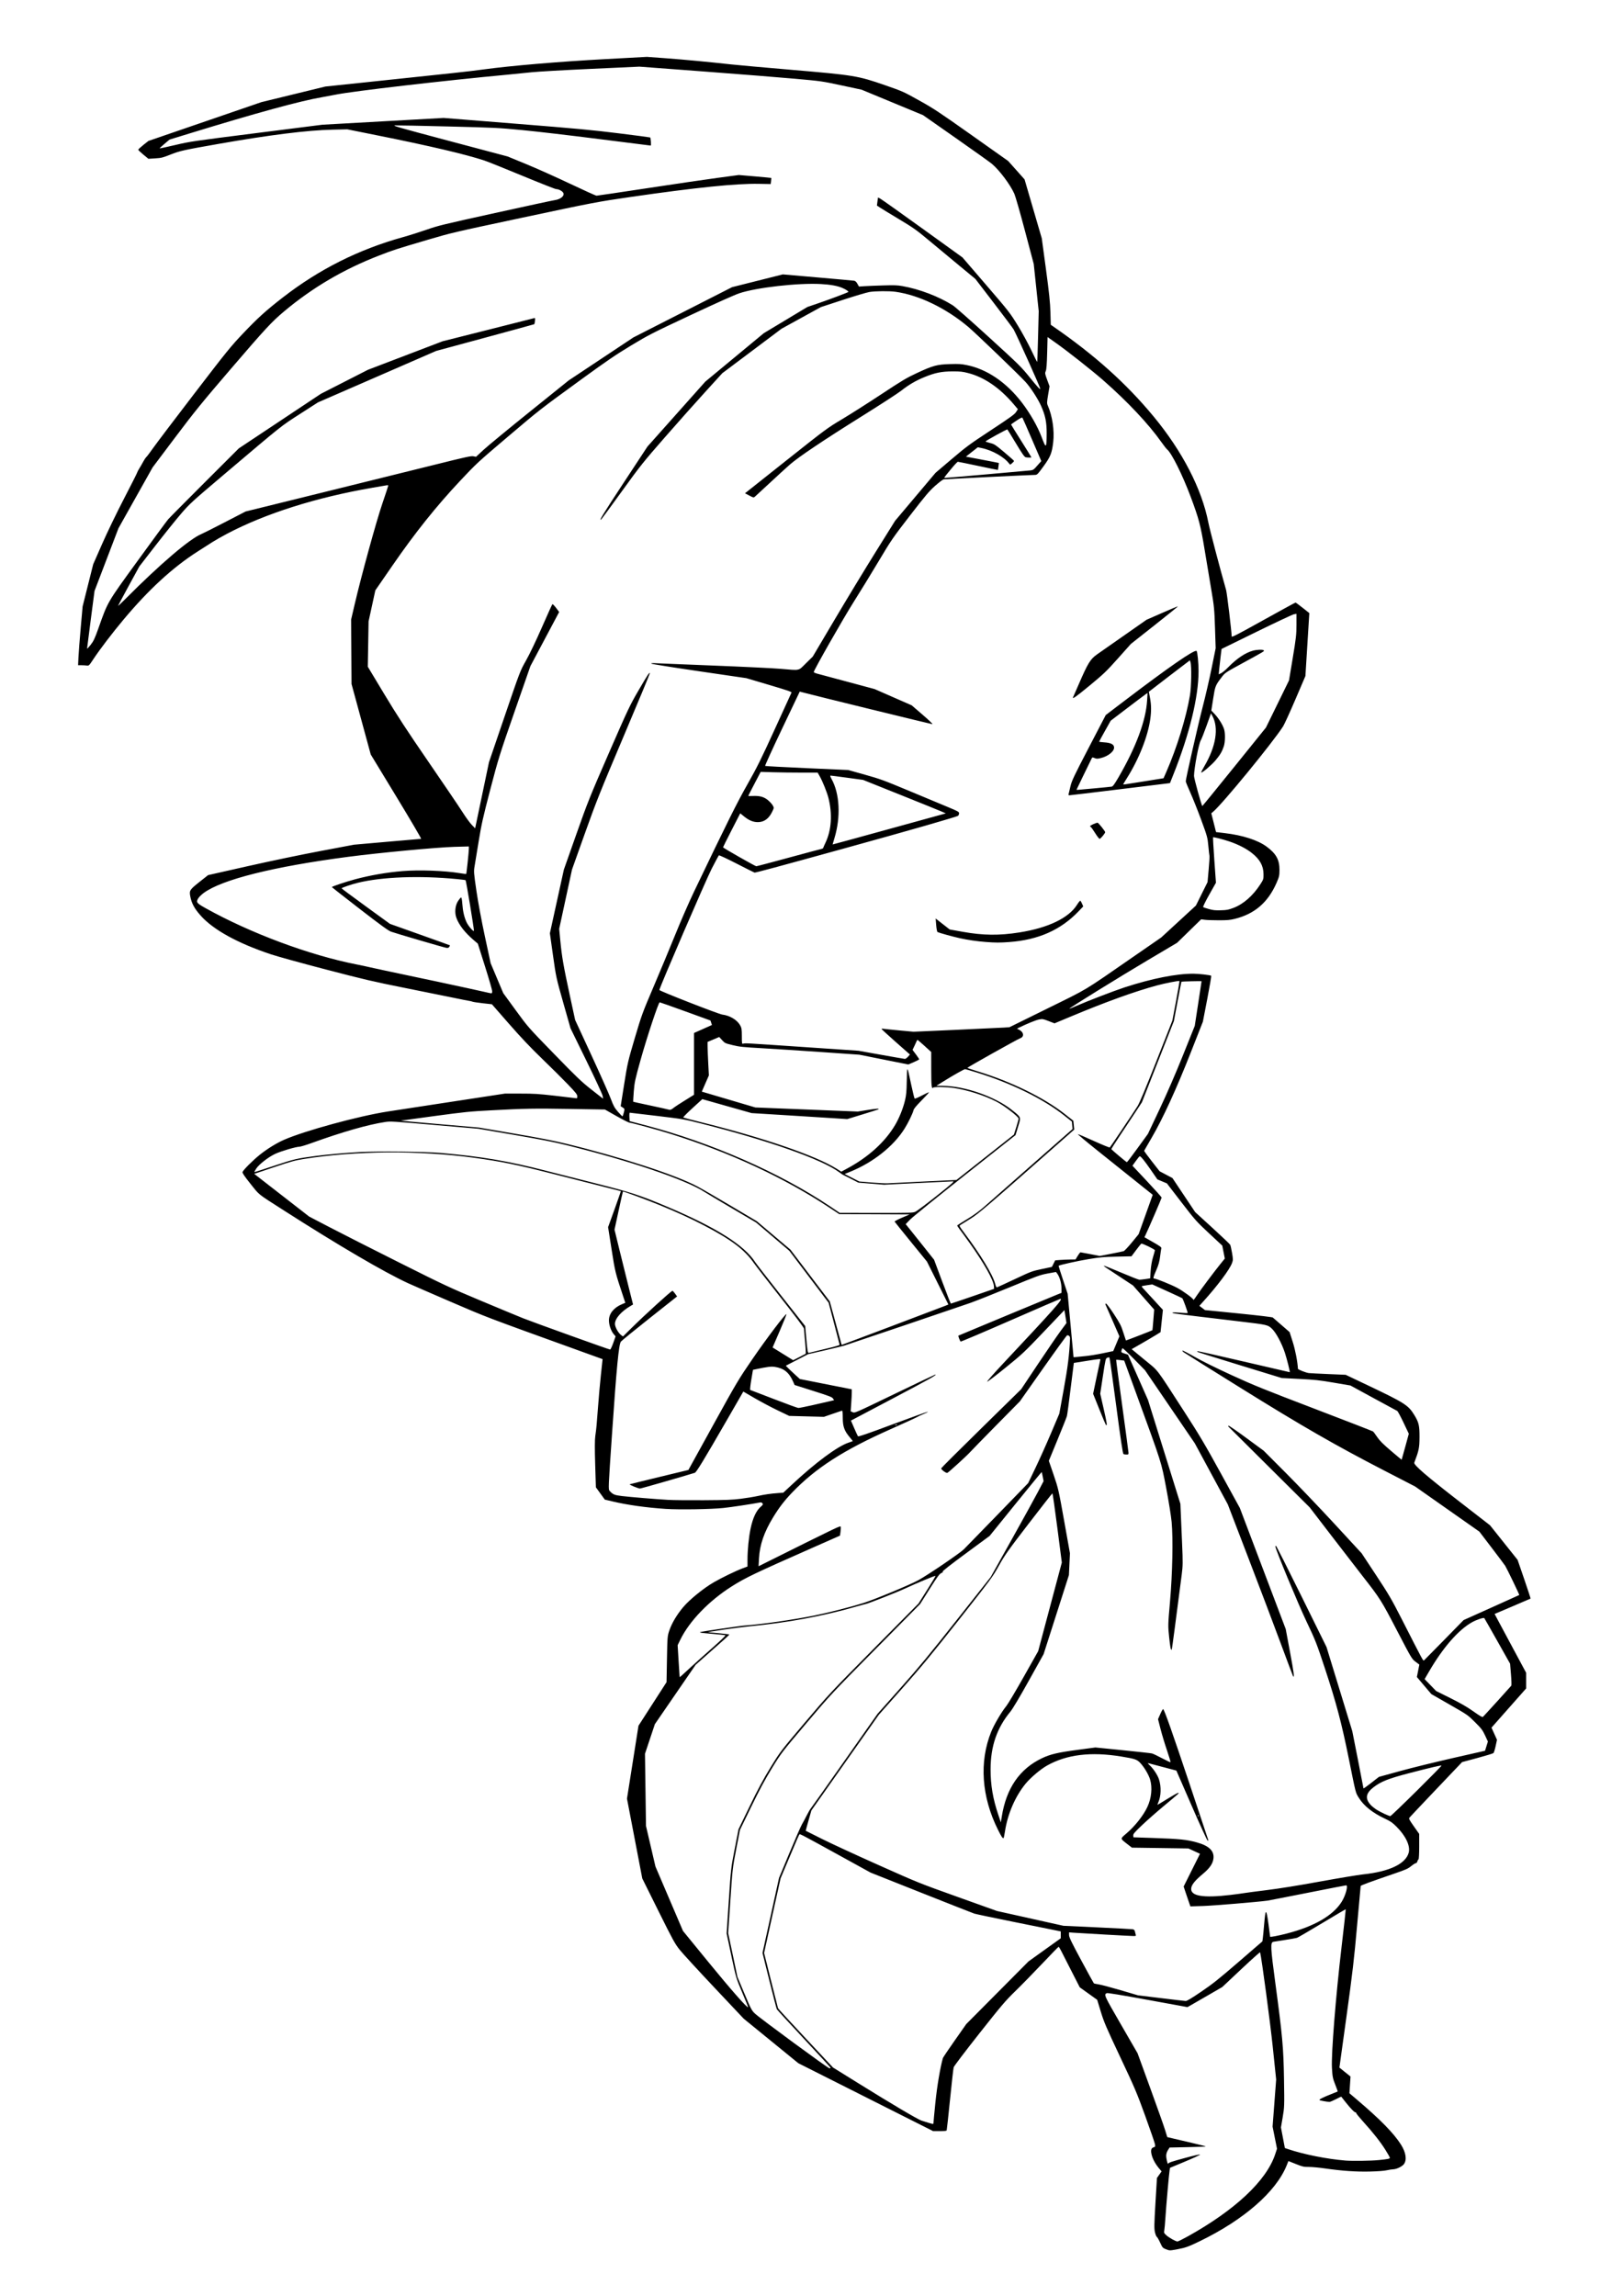 <?xml version="1.0" encoding="UTF-8"?>
<svg width="210mm" height="297mm" version="1.1" viewBox="0 0 744.09 1052.4" xmlns="http://www.w3.org/2000/svg">
<path d="m534.43 1031c-1.345-0.536-1.522-0.744-2.548-2.998-0.606-1.332-1.287-2.512-1.513-2.621-0.226-0.109-0.613-1.069-0.861-2.132-0.384-1.647-0.35-3.63 0.234-13.405l0.686-11.472 1.065-1.5 1.065-1.5-1.368-1.641c-2.548-3.056-4.02-7.072-3.207-8.75 0.121-0.249 0.566-0.558 0.988-0.685 0.705-0.212 0.746-0.342 0.502-1.552-0.147-0.726-2.136-6.489-4.42-12.807-3.78-10.456-4.807-12.873-11.445-26.939-6.392-13.544-7.495-16.121-8.937-20.869l-1.645-5.416-7.979-5.71-3.811-7.454c-2.096-4.1-4.229-8.285-4.74-9.3-0.511-1.015-1.029-1.839-1.151-1.831-0.122 9e-3 -3.485 3.461-7.473 7.673-3.988 4.212-9.551 9.897-12.362 12.634-4.574 4.452-6.316 6.501-16.552 19.457-6.292 7.965-11.568 14.918-11.723 15.452-0.155 0.534-0.907 7.186-1.672 14.783-0.765 7.596-1.458 13.965-1.54 14.153-0.105 0.239-1.064 0.341-3.182 0.34l-3.032-3e-3 -61.802-31.128-25.053-20.421-13.409-14.222c-7.375-7.822-14.516-15.6-15.869-17.284-2.235-2.783-3.133-4.418-9.838-17.914l-7.378-14.851-3.505-18.293-3.505-18.293 5.274-33.428 12.863-19.965 0.192-10.529c0.188-10.286 0.214-10.591 1.105-13.203 1.151-3.374 3.425-7.19 6.385-10.715 2.829-3.37 9.254-8.589 13.897-11.289 3.686-2.143 10.148-5.272 13.388-6.482l2.149-0.802 1e-3 -3.163c2e-3 -4.401 0.578-10.208 1.406-14.165 1.041-4.976 2.622-8.341 4.777-10.168 0.879-0.746 0.994-0.988 0.686-1.445-0.256-0.379-0.603-0.505-1.117-0.408-4.017 0.761-13.344 2.161-16.801 2.522-5.75 0.601-20.184 0.833-26.412 0.425-8.838-0.579-17.627-1.808-24.328-3.402l-3.639-0.865-4.082-5.634-0.321-10.446c-0.22-7.173-0.206-11.26 0.045-13.044 0.522-3.707 0.667-5.253 1.272-13.538 0.296-4.061 0.884-10.61 1.306-14.554l0.767-7.169-10.197-3.683c-44.096-15.926-42.696-15.393-59.569-22.667-8.925-3.848-17.626-7.637-19.335-8.422-10.939-5.022-31.99-17.351-57.141-33.468-12.308-7.887-10.909-6.77-15.182-12.121-2.725-3.413-3.795-4.984-3.665-5.382 0.318-0.969 4.726-5.379 7.968-7.97 3.344-2.673 7.575-5.287 10.993-6.794 9.431-4.157 34.383-10.964 47.703-13.014 3.798-0.584 17.42-2.669 30.271-4.632l23.366-3.57h7.119c6.303 0 8.098 0.111 15.648 0.964 4.691 0.53 8.956 1.032 9.479 1.116 0.895 0.143 0.949 0.095 0.949-0.828 0-0.832-0.653-1.661-4.313-5.482-2.372-2.476-7.669-7.737-11.771-11.691-5.302-5.11-9.714-9.767-15.263-16.109l-7.805-8.921-4.139-0.464c-2.276-0.255-4.399-0.574-4.718-0.709-0.318-0.135-1.044-0.31-1.611-0.39-0.568-0.079-3.658-0.691-6.867-1.359-3.209-0.668-13.292-2.709-22.407-4.535-14.938-2.993-18.53-3.831-36.425-8.499-10.919-2.848-22.225-5.969-25.124-6.935-15.269-5.088-26.427-11.232-32.23-17.748-2.93-3.29-4.209-5.692-4.808-9.026-0.449-2.498-0.155-2.931 4.461-6.576l3.751-2.962 18.085-4.076c10.562-2.38 24.476-5.28 33.449-6.97l15.364-2.894 15.192-1.338c8.355-0.736 15.368-1.341 15.584-1.343 0.216-3e-3 -4.894-8.705-11.356-19.339l-11.749-19.334-4.402-16.152-4.402-16.152-0.096-14.769-0.096-14.769 1.626-6.974c3.058-13.119 9.869-37.914 12.679-46.16 1.501-4.404 2.729-8.129 2.729-8.278s-0.35-0.21-0.777-0.135c-0.427 0.074-3.34 0.576-6.474 1.115-25.69 4.415-49.072 11.81-66.635 21.074-2.374 1.252-5.43 2.99-6.793 3.861-1.362 0.872-4.392 2.808-6.733 4.302-11.377 7.266-22.433 17.421-33.961 31.195-5.205 6.22-10.83 13.594-13.828 18.13-1.976 2.99-2.072 3.083-3.034 2.94-0.546-0.081-1.665-0.148-2.488-0.148h-1.495l0.178-3.76c0.098-2.068 0.565-8.13 1.039-13.469l0.861-9.709 2.426-9.674 2.426-9.674 4.108-9.344c2.27-5.163 6.742-14.417 9.994-20.682 3.237-6.236 5.946-11.597 6.018-11.914 0.072-0.317 0.517-1.179 0.988-1.917 0.471-0.737 1.265-2.111 1.764-3.052 0.499-0.941 1.177-1.958 1.507-2.259s1.764-2.205 3.188-4.23c1.424-2.025 9.883-13.193 18.797-24.817 14.846-19.36 16.72-21.674 22.317-27.562 6.837-7.192 10.55-10.551 18.308-16.56 16.68-12.919 34.69-21.954 55.032-27.608 2.848-0.792 7.73-2.332 10.847-3.422 5.311-1.858 7.293-2.341 31.419-7.656 14.163-3.12 26.407-5.761 27.21-5.868 2.941-0.392 4.871-2.118 3.929-3.514-0.526-0.778-2.103-1.558-3.15-1.558-0.42 0-7.387-2.746-15.483-6.103-8.096-3.356-15.964-6.513-17.483-7.014-8.634-2.849-25.022-6.697-49.2-11.55l-13.638-2.737-6.733 0.151c-11.553 0.259-28.858 2.416-52.134 6.5-16.182 2.839-17.823 3.202-22.097 4.894-3.656 1.447-4.216 1.587-7.079 1.765l-3.108 0.194-2.33-1.911c-1.281-1.051-2.33-2.061-2.33-2.244 0-0.183 1.049-1.164 2.33-2.18l2.33-1.847 51.789-17.785 29.347-7.156 17.09-1.792c42.676-4.474 48.924-5.155 55.414-6.044 12.379-1.695 34.726-3.589 55.76-4.725l19.162-1.035 8.459 0.619c8.228 0.602 20.392 1.747 30.21 2.843 2.659 0.297 15.01 1.406 27.448 2.464 28.883 2.458 30.562 2.733 42.985 7.042 8.175 2.836 8.386 2.93 15.707 7.007 6.689 3.725 9.068 5.298 24.119 15.948l16.698 11.815 7.508 8.43 7.892 27.016 1.907 14.085c1.469 10.851 1.942 15.4 2.06 19.813l0.153 5.728 1.166 0.805c18.987 13.106 33.415 26.041 45.964 41.208 13.217 15.973 22.116 33.211 25.134 48.682 0.615 3.151 5.25 20.767 8.133 30.905 0.41 1.443 2.517 19.036 2.546 21.257 7e-3 0.513 2.289-0.66 14.503-7.453 7.973-4.434 14.618-8.061 14.767-8.061 0.149 0 1.635 1.085 3.301 2.411l3.03 2.411-0.895 14.425-0.895 14.425-4.592 10.718c-2.526 5.895-5.069 11.462-5.651 12.372-4.737 7.401-27.614 35.325-31.994 39.052l-0.912 0.776 1.085 4.306 1.085 4.306 3.939 0.466c8.278 0.98 15.236 3.225 19.278 6.221 4.349 3.223 5.876 5.991 5.866 10.635-6e-3 2.594-0.131 3.159-1.293 5.841-3.921 9.052-10.082 14.377-19.234 16.624-2.163 0.531-3.356 0.637-7.25 0.64-2.564 3e-3 -5.441-0.095-6.393-0.217l-1.732-0.222-5.518 5.383-5.518 5.383-13.465 7.978c-12.784 7.575-36.184 22.048-35.949 22.235 0.061 0.048 1.415-0.486 3.011-1.187 5.051-2.22 17.577-7.044 22.235-8.563 12.543-4.092 23.795-6.327 31.695-6.297 2.453 0.01 7.709 0.619 8.116 0.941 0.115 0.091-0.697 4.868-1.806 10.616l-2.015 10.45-5.652 14.358c-6.539 16.609-12.735 30.109-17.792 38.763-1.866 3.194-3.433 5.911-3.482 6.038-0.049 0.127 1.529 2.295 3.506 4.817l3.594 4.587 2.932 1.546 2.932 1.546 5.213 7.81 5.213 7.81 7.881 7.197c4.335 3.958 8.015 7.459 8.179 7.779 0.164 0.32 0.543 1.999 0.842 3.731 0.497 2.878 0.497 3.278-8e-3 4.649-1.099 2.988-6.614 10.359-13.213 17.661l-1.753 1.939 1.279 0.976 1.279 0.976 15.364 1.542c9.139 0.917 15.518 1.676 15.745 1.871 0.209 0.181 2.027 1.758 4.04 3.503l3.66 3.174 1.429 4.484c1.173 3.681 2.208 9.014 2.392 12.327 0.021 0.389 3.728 1.848 5.032 1.981 0.751 0.077 4.852 0.285 9.112 0.464l7.746 0.325 9.862 4.692c17.221 8.194 18.806 9.199 21.565 13.682 2.108 3.425 2.455 4.892 2.424 10.259-0.027 4.864-0.266 6.024-2.396 11.644-0.375 0.989 5.56 6.106 20.596 17.756l14.119 10.94 12.653 15.863 3.035 8.831c1.669 4.857 2.976 8.872 2.905 8.922-0.072 0.05-3.809 1.655-8.306 3.565l-8.176 3.474 1.478 2.783c0.813 1.53 4.065 7.595 7.226 13.477l5.748 10.695v3.597 3.597l-15.88 17.969 1.261 2.784 1.261 2.784-0.619 2.86c-0.34 1.573-0.792 3.026-1.003 3.23-0.211 0.204-3.535 1.218-7.387 2.254l-7.003 1.884-11.846 12.447c-6.515 6.846-12.038 12.693-12.272 12.994-0.373 0.478-0.119 0.982 2.017 4.01l2.444 3.463v5.751c0 3.219-0.14 5.82-0.319 5.907-0.175 0.086-0.421 0.527-0.547 0.98-0.126 0.453-0.409 0.793-0.631 0.756-0.221-0.037-1.179 0.561-2.129 1.329-1.515 1.226-2.466 1.651-7.768 3.472-12.044 4.135-15.366 5.363-15.444 5.707-0.044 0.193-0.789 8.412-1.656 18.264-1.33 15.117-2.085 21.585-4.834 41.432l-3.258 23.519 2.549 2.053 2.549 2.053-0.501 7.658 3.651 3.106c10.579 8.999 16.695 15.252 19.969 20.414 2.272 3.582 2.8 6.947 1.399 8.921-0.817 1.151-3.489 2.427-5.096 2.433-0.485 3e-3 -1.736 0.197-2.781 0.434-1.211 0.275-3.976 0.484-7.635 0.578-6.371 0.163-12.951-0.292-20.925-1.448-2.51-0.364-5.737-0.661-7.17-0.661-2.433 0-2.831-0.089-5.993-1.346l-3.387-1.346-0.791 1.962c-4.877 12.101-19.61 24.961-39.828 34.766-5.149 2.497-6.586 3.018-10.124 3.672-3.774 0.697-3.725 0.697-5.546-0.028zm10.077-5.81c21.742-12.078 36.107-25.551 40.106-37.613l0.861-2.598-1.014-5.069-1.014-5.069 0.818-10.794 0.818-10.794-1.567-15.042c-1.177-11.304-5.024-40.08-5.783-43.271-0.044-0.183-3.963 3.321-8.711 7.788l-8.632 8.121-6.733 3.905c-3.703 2.148-7.299 4.22-7.991 4.605l-1.259 0.7-18.237-3.329c-12.377-2.259-18.4-3.248-18.743-3.076-1.391 0.695-1.341 0.806 6.471 14.329l7.646 13.236 5.821 15.999c3.201 8.8 6.264 17.446 6.806 19.214l0.985 3.214 2.777 0.662c1.527 0.364 5.537 1.306 8.911 2.091 3.374 0.786 6.064 1.484 5.979 1.552-0.085 0.068-3.856 0.203-8.378 0.301l-8.223 0.178-0.777 1.22c-0.48 0.753-0.777 1.716-0.777 2.516 0 1.493 0.775 4.471 0.949 3.648 0.095-0.448 1.427-0.904 7.352-2.516 4.466-1.215 7.235-1.843 7.233-1.641 0 0.18-3.103 1.62-6.893 3.2l-6.89 2.872-0.182 1.094c-0.29 1.738-1.57 16.204-1.912 21.606-0.171 2.708-0.413 5.427-0.538 6.043-0.203 1.003-0.107 1.228 0.913 2.148 1.302 1.175 4.365 2.888 5.142 2.877 0.287 0 2.387-1.044 4.666-2.309zm87.643-35.01c4.398-0.464 5.06-0.605 5.06-1.08 0-0.195-0.914-1.817-2.032-3.605-2.24-3.584-5.726-8.005-10.172-12.903-1.599-1.761-3.017-3.488-3.152-3.838-0.134-0.35-0.326-0.571-0.426-0.492-0.294 0.233-2.282-1.798-4.436-4.534-1.102-1.399-2.031-2.578-2.066-2.62-0.035-0.042-1.133 0.481-2.441 1.162-1.308 0.681-2.642 1.238-2.965 1.239-0.976 0-4.226-0.59-4.545-0.826-0.362-0.268 1.434-1.189 5.327-2.732 1.602-0.635 2.952-1.182 3.002-1.216 0.049-0.034-0.467-1.466-1.147-3.182-1.122-2.83-1.261-3.539-1.499-7.633-0.366-6.312 1.738-32.729 4.427-55.588 1.102-9.363 1.958-17.067 1.904-17.119-0.055-0.052-4.925 2.812-10.823 6.363-5.898 3.552-11.075 6.574-11.505 6.716-0.429 0.142-2.878 0.581-5.442 0.974-2.564 0.393-4.99 0.777-5.393 0.852-1.45 0.27-1.351 2.379 0.89 19.022 3.258 24.193 3.735 29.495 3.968 44.112 0.194 12.118 0.171 12.753-0.602 17.273l-0.803 4.692 0.898 4.722 0.898 4.722 1.539 0.52c7.139 2.413 17.792 4.532 26.225 5.217 3.194 0.259 11.96 0.133 15.311-0.22zm-204.17-17.166c2.4e-4 -0.338 0.391-4.492 0.869-9.23 0.74-7.336 2.242-16.229 3.441-20.375 0.087-0.301 2.534-3.932 5.438-8.068l5.28-7.521 28.541-28.717 14.779-10.597v-1.573-1.573l-2.676-0.549c-1.472-0.302-10.101-2.044-19.175-3.872-9.075-1.828-17.076-3.511-17.781-3.74-0.705-0.229-11.691-4.551-24.414-9.605l-23.132-9.189-13.983-7.703c-16.748-9.226-18.325-10.06-18.602-9.844-0.258 0.201-1.013 1.929-5.376 12.297l-3.338 7.931-3.769 17.078-3.769 17.078 3.116 12.459c1.714 6.852 3.184 12.643 3.267 12.869 0.083 0.226 5.785 6.43 12.671 13.787l12.52 13.377 11.394 7.082c15.477 9.621 27.232 16.578 29.143 17.249 1.766 0.62 4.897 1.537 5.296 1.553 0.142 5e-3 0.259-0.267 0.259-0.605zm-47.153-25.13c0.013-0.095-5.456-6.035-12.155-13.2-6.699-7.164-12.329-13.301-12.51-13.638-0.182-0.336-1.736-6.284-3.454-13.217l-3.124-12.605 7.578-34.41 4.809-11.523c2.645-6.338 5.203-12.183 5.685-12.991 0.481-0.807 1.462-2.637 2.179-4.066 0.717-1.429 1.571-2.906 1.897-3.282 0.326-0.376 7.344-10.283 15.594-22.016l15.002-21.332 10.444-11.745c8.459-9.513 13.391-15.474 25.949-31.366l15.505-19.622 9.537-17.042c5.245-9.373 10.695-19.254 12.111-21.958l2.575-4.916-0.383-2.041c-0.211-1.123-0.432-2.079-0.491-2.126-0.059-0.047-5.455 6.523-11.99 14.6l-11.883 14.685-10.958 8.069c-6.988 5.146-10.809 8.142-10.548 8.27 0.271 0.133 0.053 0.363-0.643 0.679-0.858 0.39-1.853 1.747-5.38 7.34l-4.327 6.861-20.416 20.643c-20.155 20.379-20.562 20.815-31.788 34.071-11.263 13.3-11.413 13.496-15.723 20.512-3.168 5.158-5.754 9.969-9.514 17.696l-5.163 10.613-1.71 8.805c-1.671 8.607-1.732 9.14-2.699 23.66l-0.989 14.855 4.239 20.065 3.219 7.658c2.993 7.119 3.331 7.763 4.812 9.15 2.427 2.274 33.632 25.185 34.195 25.106 0.271-0.038 0.504-0.147 0.518-0.243zm-40.565-34.563c-2.781-6.549-2.79-6.579-4.96-16.787l-2.174-10.226 0.989-14.935c0.973-14.684 1.019-15.085 2.729-23.892l1.74-8.957 5.139-10.597c3.854-7.946 6.256-12.411 9.601-17.845 4.43-7.195 4.543-7.343 15.701-20.512 11.069-13.063 11.549-13.578 31.674-33.913l20.434-20.649 3.959-6.252c2.178-3.438 3.888-6.308 3.801-6.377-0.211-0.167-8.699 3.357-13.789 5.725-3.88 1.805-17.075 7.005-18.219 7.179-0.299 0.046-2.476 0.636-4.838 1.313-14.948 4.28-31.161 7.259-48.661 8.939-5.398 0.518-19.949 2.634-18.644 2.711 1.957 0.115 9.489 0.887 9.613 0.986 0.084 0.067-0.918 1.066-2.227 2.221-1.309 1.155-4.821 4.265-7.804 6.912l-5.425 4.812-18.666 27.167-2.269 6.791-2.269 6.791 0.231 16.546 0.231 16.546 4.338 18.597 12.626 29.53 11.707 14.332c10.315 12.628 17.863 21.206 18.129 20.601 0.048-0.11-1.166-3.152-2.698-6.76zm210.4-0.286c5.253-3.564 8.045-5.785 17.19-13.683l10.919-9.428 0.206-1.564c0.113-0.86 0.376-3.595 0.585-6.077 0.642-7.649 0.982-7.684 2.007-0.205 0.418 3.046 0.755 5.62 0.751 5.719-0.012 0.26 3.771-0.463 7.587-1.45 12.669-3.275 21.274-8.252 25.232-14.594 1.782-2.854 3.046-7.521 2.038-7.521-0.193 0-8.155 1.547-17.695 3.439-9.539 1.891-17.81 3.503-18.38 3.581-4.511 0.62-24.959 2.32-29.582 2.458l-5.759 0.173-0.522-1.475c-0.287-0.811-0.983-2.858-1.547-4.547l-1.026-3.072 3.108-6.227c1.71-3.425 3.398-6.803 3.753-7.507l0.645-1.28-5.322-2.442-25.895-0.371-2.183-1.69c-3.264-2.527-3.246-2.347-0.479-4.694 3.986-3.381 7.859-8.253 9.734-12.246 1.897-4.039 2.38-8.928 1.25-12.646-0.7-2.301-2.795-5.785-4.6-7.648-1.478-1.525-2.395-1.829-8.575-2.843-13.974-2.294-25.104-0.934-34.124 4.17-2.971 1.681-7.481 5.497-9.735 8.236-4.807 5.842-8.314 13.975-9.522 22.084-0.241 1.617-0.541 2.94-0.666 2.94-0.465 0-0.96-0.759-2.496-3.829-7.569-15.127-8.685-31.162-3.13-44.948 1.335-3.312 4.788-9.183 6.942-11.802 0.742-0.903 4.331-6.93 7.975-13.394l6.625-11.753 5.42-20.319 5.42-20.319-2.047-15.857c-1.126-8.721-2.143-15.857-2.262-15.857-0.118 0-5.002 6.23-10.852 13.844-9.537 12.413-10.951 14.408-13.677 19.295-2.924 5.242-3.624 6.19-18.291 24.786-12.452 15.788-17.222 21.557-25.993 31.437l-10.742 12.101-30.955 43.897-1.324 4.649c-0.728 2.557-1.298 4.659-1.268 4.671 0.031 0.012 3.318 1.661 7.306 3.665 3.988 2.004 15.621 7.381 25.852 11.949 18.484 8.253 18.716 8.346 36.557 14.731l17.955 6.425 30.465 6.787 15.364 0.717c8.45 0.394 15.786 0.782 16.303 0.862 0.763 0.118 0.978 0.333 1.152 1.151 0.118 0.553 0.288 1.221 0.379 1.484 0.134 0.388-0.057 0.479-1.005 0.479-1.3 0-24.045-1.259-27.446-1.519l-2.158-0.165v1.23c0 0.981 1.133 3.331 5.578 11.577 3.068 5.69 5.678 10.438 5.799 10.55 0.122 0.112 1.129 0.337 2.239 0.5 1.11 0.163 5.608 1.354 9.997 2.647l7.979 2.352 10.53 1.286c5.792 0.707 10.893 1.301 11.337 1.319 0.574 0.024 2.613-1.192 7.078-4.221zm13.695-44.427c2.374-0.283 5.015-0.637 5.869-0.788 0.855-0.151 5.579-0.775 10.499-1.386 5.935-0.738 14.184-2.065 24.514-3.945 8.562-1.558 17.449-3.032 19.747-3.277 11.996-1.275 19.417-4.79 20.851-9.877 0.871-3.088-1.298-7.727-5.628-12.042-1.823-1.817-2.718-2.432-5.275-3.629-5.614-2.627-9.639-5.836-11.91-9.493-1.573-2.535-1.293-1.446-4.644-18.047-3.292-16.307-5.751-25.601-10.893-41.169-3.89-11.775-4.352-12.951-8.599-21.879-3.755-7.894-14.162-32.996-14.162-34.158 0-0.166 0.125-0.302 0.279-0.302s5.43 10.441 11.726 23.201l11.447 23.201 11.8 38.517 2.569 12.991c1.413 7.145 2.57 13.112 2.572 13.259 0 0.148 1.595-0.976 3.541-2.497l3.539-2.765 9.667-2.662c5.317-1.464 16.264-4.158 24.326-5.988l14.658-3.326 0.658-2.113 0.658-2.113-1.288-2.777c-1.136-2.45-1.68-3.168-4.613-6.09-3.305-3.292-3.376-3.341-11.677-8.094l-8.352-4.782-3.318-3.917-3.318-3.917 0.564-2.849 0.564-2.849-1.738-1.302c-1.706-1.279-1.86-1.538-8.499-14.293-7.205-13.843-7.713-14.648-15.714-24.888-2.409-3.084-8.868-11.452-14.352-18.597l-9.972-12.991-13.086-12.991c-13.831-13.73-23.605-23.447-24.118-23.975-0.181-0.187-0.18-0.38 3e-3 -0.47 0.171-0.084 3.869 2.465 8.217 5.665l7.905 5.817 10.216 10.242c5.619 5.633 15.723 16.211 22.454 23.506l12.237 13.264 6.588 9.982c5.822 8.823 7.179 11.142 11.677 19.965 10.216 20.038 9.916 19.486 10.369 19.095 0.23-0.199 4.398-4.426 9.261-9.394l8.843-9.033 12.699-5.708c6.985-3.139 12.756-5.745 12.826-5.79 0.14-0.091-5.632-12.075-6.442-13.375-0.281-0.451-3.062-4.162-6.18-8.247l-5.669-7.427-29.437-20.68-13.832-7.14c-22.792-11.764-38.004-20.512-66.448-38.21-13.787-8.579-25.433-15.873-25.88-16.21-0.447-0.337-0.68-0.677-0.518-0.756 0.162-0.079 2.703 1.234 5.646 2.917 3.325 1.901 9.725 5.064 16.899 8.351 10.19 4.669 14.653 6.477 37.979 15.39 14.537 5.555 26.616 10.245 26.841 10.424 0.226 0.179 1.08 1.321 1.899 2.539 1.134 1.686 2.642 3.197 6.323 6.335 2.659 2.267 4.859 4.101 4.891 4.076 0.031-0.025 0.785-2.713 1.674-5.976l1.617-5.931-2.437-5.128c-1.34-2.821-2.638-5.222-2.882-5.337-0.245-0.114-5.174-2.784-10.953-5.933l-10.508-5.725-7.618-1.294c-6.779-1.152-8.512-1.34-15.732-1.708l-8.114-0.413-19.162-5.877c-10.539-3.232-19.292-5.972-19.451-6.089-0.159-0.117-0.159-0.27 0-0.342 0.159-0.071 9.689 2.065 21.177 4.748 11.489 2.683 20.98 4.881 21.092 4.885 0.223 8e-3 -1.339-6.22-2.244-8.947-1.442-4.343-4.085-9.251-5.906-10.965-1.92-1.808-2.042-1.836-14.52-3.323-32.34-3.855-31.483-3.741-31.013-4.099 0.173-0.131 1.722-0.108 3.513 0.053 1.762 0.158 3.268 0.237 3.347 0.174 0.203-0.161-2.093-6.523-2.455-6.803-0.164-0.127-3.324-1.602-7.023-3.277l-6.725-3.047-2.252 0.329c-1.239 0.181-2.376 0.385-2.528 0.454-0.152 0.069 0.096 0.514 0.551 0.989 0.455 0.475 2.688 2.895 4.962 5.377l4.135 4.513-0.543 5.108-0.543 5.108-2.244 1.388c-1.234 0.763-4.212 2.516-6.617 3.895l-4.373 2.507 5.882 4.85c6.753 5.569 4.648 2.818 18.302 23.912 6.861 10.599 9.503 15.058 16.773 28.306l8.629 15.726 10.522 27.759 10.522 27.759 2.001 10.735c1.742 9.345 2.017 11.498 1.406 10.985-0.075-0.063-2.572-6.698-5.549-14.746-2.977-8.047-9.689-25.77-14.915-39.383l-9.502-24.751-15.13-27.996-22.81-33.466-5.064-5.164c-2.785-2.84-5.167-5.072-5.293-4.96-0.126 0.112-0.32 0.591-0.431 1.064-0.191 0.813-0.116 0.888 1.375 1.373l1.577 0.513 9.192 20.775 7.421 23.794 7.421 23.794 0.188 4.376c0.104 2.407 0.374 8.683 0.601 13.948 0.368 8.535 0.35 10.061-0.167 14.085-2.709 21.101-4.47 34.342-4.579 34.437-0.429 0.375-0.686-0.853-1.188-5.666-0.557-5.351-0.555-5.462 0.388-16.327 1.135-13.072 1.456-28.797 0.747-36.511-0.242-2.632-1.366-9.647-2.497-15.589-2.325-12.212-1.801-10.56-13.76-43.348l-5.486-15.042-1.796-0.229c-0.988-0.126-1.844-0.188-1.902-0.137-0.058 0.051 1.192 9.508 2.779 21.015 1.587 11.507 2.889 21.261 2.895 21.674 9e-3 0.641-0.13 0.751-0.939 0.748-0.522-3e-3 -1.145-0.102-1.384-0.223-0.301-0.151-1.325-6.976-3.326-22.163-1.591-12.069-2.986-22.019-3.101-22.11-0.115-0.091-0.559-0.042-0.988 0.11-0.739 0.261-0.841 0.688-2.007 8.387l-1.229 8.112 1.607 7.04c1.503 6.585 1.68 7.839 1.023 7.269-0.145-0.126-1.529-3.39-3.076-7.253l-2.812-7.024 1.563-7.471c0.86-4.109 1.637-7.729 1.728-8.045 0.162-0.564 0.062-0.558-5.957 0.385-3.367 0.527-6.144 0.97-6.172 0.984-0.028 0.014-0.687 5.256-1.464 11.649-0.778 6.393-1.547 12.116-1.709 12.717-0.162 0.602-2.094 5.463-4.292 10.803l-3.996 9.709 2.202 6.427c2.121 6.191 2.299 6.969 4.839 21.196l2.637 14.769-0.237 4.997-0.237 4.997-11.6 36.227-6.762 12.146c-4.22 7.579-7.407 12.926-8.478 14.222-6.177 7.476-9.058 15.863-9.073 26.417-0.01 7.247 1.051 13.496 3.556 20.922l1.153 3.419 0.436-2.725c2.072-12.967 8.187-21.825 18.424-26.692 3.841-1.826 7.244-2.628 16.219-3.824l8.255-1.1 12.526 1.254c6.889 0.69 12.939 1.36 13.443 1.491 0.505 0.13 2.577 1.119 4.604 2.196 2.028 1.078 3.772 1.892 3.875 1.81 0.103-0.082-0.622-2.522-1.613-5.423-0.991-2.901-2.319-7.305-2.953-9.787l-1.151-4.513 1.058-2.408c0.582-1.325 1.169-2.309 1.304-2.188 0.632 0.567 4.134 10.488 12.079 34.226 4.75 14.191 8.636 25.862 8.636 25.936 0 0.074-0.175 0.089-0.388 0.033-0.213-0.056-3.515-7.287-7.337-16.067l-6.949-15.965-6.042-1.598c-3.323-0.879-6.343-1.674-6.711-1.767-0.495-0.125-0.346 0.13 0.578 0.985 1.611 1.491 3.565 4.447 4.181 6.325 1.129 3.441 1.005 7.727-0.307 10.674-0.26 0.584-0.407 1.061-0.326 1.061 0.081 0 2.129-1.231 4.552-2.735 2.423-1.504 4.627-2.735 4.898-2.735 0.642 0 0.514 0.117-6.753 6.169-3.262 2.716-7.728 6.654-9.926 8.752-3.357 3.203-3.982 3.944-3.91 4.634l0.086 0.82 8.977 0.306c12.158 0.414 15.378 0.737 19.998 2.007 5.666 1.558 8.105 3.897 7.705 7.39-0.272 2.378-1.709 4.464-4.901 7.118-3.451 2.869-5.052 4.818-5.281 6.431-0.525 3.688 5.253 4.684 18.214 3.141zm-14.983-36.574c-0.115-0.091-0.196 0.071-0.181 0.359 0.017 0.319 0.098 0.383 0.209 0.165 0.1-0.197 0.087-0.433-0.027-0.524zm100.08-11.038c6.396-6.331 11.55-11.573 11.454-11.649-0.25-0.198-5.372 1.001-14.899 3.486-9.434 2.461-12.833 3.803-16.246 6.414-3.594 2.75-4.006 5.224-1.353 8.116 0.648 0.706 2.013 1.783 3.033 2.393 2.021 1.209 5.353 2.737 5.985 2.745 0.218 3e-3 5.629-5.175 12.025-11.506zm37.011-41.136c3.408-3.76 6.304-6.981 6.436-7.156 0.133-0.175 0.06-2.512-0.16-5.193l-0.401-4.874-5.854-10.396c-3.22-5.718-5.91-10.444-5.978-10.503-0.374-0.319-3.59 0.765-5.599 1.887-6.213 3.471-13.268 11.532-19.613 22.409l-2.145 3.678 5.288 5.45 6.56 3.27c4.772 2.378 7.642 4.037 10.53 6.084 2.971 2.106 4.067 2.735 4.355 2.498 0.212-0.174 3.172-3.394 6.58-7.154zm-369.34-15.999c1.704-1.579 5.962-5.395 9.461-8.478 3.773-3.325 6.204-5.676 5.972-5.776-0.215-0.093-2.876-0.383-5.915-0.644-5.281-0.453-5.993-0.554-5.668-0.8 0.285-0.216 18.152-2.857 20.514-3.032 8.071-0.598 22.151-2.618 31.764-4.556 6.675-1.346 16.751-3.912 22.575-5.748 5.224-1.647 21.628-8.466 25.304-10.518 4.707-2.627 18.785-12.194 20.76-14.106 0.668-0.647 7.577-7.739 15.354-15.761l14.14-14.585 3.337-6.957c1.835-3.826 5.047-10.986 7.138-15.909l3.8-8.952 2.044-11.228c1.839-10.102 2.569-15.975 2.882-23.176 0.043-0.989-0.45-1.562-1.325-1.544-0.19 4e-3 -5.143 6.818-11.007 15.143l-10.662 15.136-11.02 11.176c-6.061 6.147-11.385 11.607-11.831 12.133-1.155 1.364-9.952 9.375-10.431 9.498-0.625 0.161-2.952-1.595-2.785-2.101 0.08-0.244 8.359-8.5 18.398-18.347l18.251-17.904 7.665-11.487c4.216-6.318 8.89-13.144 10.388-15.169l2.723-3.682-0.276-1.788c-0.152-0.983-0.365-2.318-0.473-2.965l-0.197-1.177-9.464 9.929c-8.994 9.436-9.864 10.254-17.528 16.462-4.435 3.593-8.235 6.485-8.444 6.427-0.209-0.058 2.967-3.675 7.058-8.037 24.342-25.957 27.877-29.947 26.523-29.947-0.14 0-10.411 4.438-22.824 9.863-12.413 5.425-22.705 9.797-22.87 9.716-0.329-0.161-1.263-2.588-1.047-2.72 0.204-0.124 43.378-18.063 45.45-18.885l1.813-0.719-6e-3 -1.978c-6e-3 -2.267-0.711-4.923-1.727-6.5-0.384-0.597-0.761-1.085-0.837-1.085-0.076 0-1.821 0.318-3.877 0.707-3.466 0.655-4.724 1.113-17.204 6.265-7.406 3.057-15.64 6.322-18.299 7.256-4.963 1.742-55.178 18.745-57.659 19.523-0.76 0.238-4.799 1.218-8.977 2.178l-7.596 1.745-10.213 5.287 0.694 0.741c0.382 0.408 1.829 1.781 3.216 3.051l2.522 2.31 23.805 4.714v1.486c-2.7e-4 0.817-0.115 3.086-0.254 5.042l-0.254 3.555 0.945 0.424c0.94 0.422 1.034 0.381 19.244-8.408 10.064-4.857 18.415-8.832 18.558-8.834 1.095-0.01-2.076 1.777-19.183 10.811l-19.442 10.266 1.477 3.417c0.813 1.88 1.599 3.577 1.747 3.772 0.202 0.266 4.199-1.109 15.946-5.488 8.622-3.213 15.847-5.796 16.055-5.739 0.208 0.057-0.632 0.505-1.866 0.996-1.234 0.491-2.555 1.106-2.935 1.368-0.38 0.262-5.895 2.79-12.257 5.619-21.651 9.629-34.289 17.761-45.13 29.038-3.526 3.668-6.009 6.909-8.764 11.438-4.104 6.747-6.078 12.492-6.424 18.695l-0.204 3.653 2.208-1.1c35.338-17.607 35.35-17.612 35.473-16.974 0.066 0.341 0.015 1.387-0.112 2.326l-0.231 1.707-12.836 5.669c-26.353 11.639-30.517 13.63-36.758 17.575-10.495 6.635-19.455 15.925-23.643 24.515l-1.2 2.461 0.442 7.247c0.243 3.986 0.456 7.305 0.473 7.375 0.035 0.143 1.014-0.727 5.531-4.914zm22.466-76.818c2.564-0.318 6.059-0.888 7.768-1.266 3.302-0.73 5.85-1.097 9.505-1.366l2.254-0.166 4.011-3.745c10.763-10.05 20.729-17.441 25.856-19.173 1.033-0.349 1.919-0.663 1.969-0.698 0.05-0.035-0.593-0.871-1.429-1.859-2.432-2.873-3.15-4.899-3.15-8.889 0-2.126-0.126-3.313-0.345-3.244-0.19 0.06-2.132 0.724-4.316 1.474l-3.97 1.364-15.916-0.421-5.335-2.564c-2.934-1.41-7.669-3.922-10.522-5.582l-5.187-3.018-7.731 13.416c-10.083 17.496-13.794 23.6-14.48 23.817-4.755 1.502-24.724 7.236-25.165 7.226-0.84-0.019-5.091-1.785-4.71-1.957 0.172-0.077 6.297-1.586 13.61-3.352l13.297-3.211 11.339-20.553c10.838-19.646 11.637-20.988 18.097-30.399 6.485-9.447 15.275-21.039 15.517-20.463 0.064 0.151-1.339 3.648-3.117 7.771l-3.233 7.496 2.429 1.504c1.336 0.827 3.455 2.141 4.709 2.918l2.28 1.414 2.743-1.375c1.508-0.756 2.857-1.458 2.996-1.56 0.139-0.102 0.024-2.581-0.256-5.509-0.28-2.928-0.511-5.638-0.512-6.022 0-0.439-3.923-5.662-10.574-14.085-5.814-7.363-11.345-14.495-12.291-15.849-4.361-6.244-10.257-10.721-22.712-17.245-6.264-3.282-12.376-6.088-20.537-9.429-6.042-2.474-16.712-6.415-16.9-6.242-0.058 0.053-0.949 4.006-1.98 8.784l-1.875 8.687 2.185 8.953c1.202 4.924 3.114 12.645 4.249 17.158l2.064 8.205-0.946 0.547c-4.446 2.571-7.346 5.864-7.346 8.341 0 1.426 1.516 4.174 2.832 5.133l0.851 0.62 3.808-3.766c6.224-6.155 18.27-17.108 18.858-17.148 0.155-0.011 0.699 0.565 1.208 1.28l0.926 1.299-12.541 9.929c-6.898 5.461-12.845 10.309-13.215 10.773-0.968 1.211-1.984 11.775-4.094 42.581-1.691 24.682-1.71 25.142-1.074 25.845 1.496 1.653 2.224 1.961 5.591 2.362 3.893 0.464 15.453 1.422 21.191 1.756 2.279 0.133 9.659 0.205 16.4 0.161 10.44-0.068 12.948-0.166 16.918-0.659zm71.639-33.943c0.121-0.155-0.018-0.201-0.325-0.108-0.598 0.182-0.708 0.378-0.211 0.378 0.179 0 0.42-0.122 0.536-0.27zm-39.003-8.908c3.034-0.686 6.565-1.491 7.847-1.79l2.332-0.543-0.507-0.776c-0.439-0.673-1.645-1.137-9.054-3.487l-8.547-2.711-0.72-1.629c-1.845-4.174-4.21-6.052-8.417-6.684-1.634-0.245-3.4-0.022-8.702 1.099l-1.246 0.264-0.777 4.571c-0.427 2.514-0.643 4.608-0.48 4.654 0.163 0.046 5.035 1.916 10.827 4.156 5.792 2.24 10.845 4.083 11.23 4.097 0.385 0.014 3.181-0.536 6.215-1.222zm125.32-22.547c1.709-0.15 5.297-0.73 7.974-1.289l4.867-1.016 1.414-3.383 1.414-3.383-3.062-7.02c-1.684-3.861-3.167-7.235-3.296-7.498-0.153-0.312-0.072-0.477 0.234-0.475 0.258 3e-3 1.895 2.186 3.639 4.854 2.764 4.229 3.313 5.307 4.281 8.406 0.611 1.956 1.148 3.594 1.194 3.64 0.064 0.065 11.829-4.496 12.139-4.706 0.039-0.026 0.238-2.166 0.443-4.756l0.373-4.708-4.851-5.52-4.851-5.52-5.777-3.812c-3.178-2.097-6.224-4.11-6.77-4.473-0.546-0.364-0.918-0.721-0.826-0.793 0.092-0.073 3.646 1.346 7.898 3.153 4.252 1.807 8.024 3.287 8.382 3.289 0.358 3e-3 1.618-0.138 2.799-0.31l2.149-0.314 0.232-3.477c0.145-2.177 0.551-4.521 1.085-6.268 0.469-1.535 0.853-2.952 0.853-3.149 0-0.42-5.79-3.233-6.221-3.022-0.161 0.079-1.241 1.415-2.4 2.969l-2.107 2.826-6.806 0.155c-6.005 0.136-7.518 0.271-12.849 1.14-4.803 0.784-13.132 2.626-13.755 3.042-0.065 0.043 0.842 2.949 2.015 6.458l2.133 6.38 1.346 14.495c0.74 7.972 1.348 14.531 1.351 14.576 3e-3 0.044 0.51 0.013 1.127-0.069s2.52-0.272 4.229-0.422zm-119.29-3.282c4.639-1.091 6.715-1.698 6.675-1.954-0.032-0.204-1.179-4.617-2.55-9.806l-2.492-9.435-18-23.794-15.264-12.982-11.044-6.5c-6.074-3.575-11.736-6.951-12.582-7.502-8.607-5.604-34.613-14.407-63.666-21.55-5.691-1.399-11.716-2.574-23.842-4.648l-16.227-2.776-20.075-1.737c-19.256-1.666-20.176-1.722-22.557-1.362-7.913 1.194-19.61 4.538-33.806 9.664-2.543 0.918-5.029 1.67-5.524 1.671-1.568 3e-3 -8.492 2.041-11.135 3.277-3.16 1.478-7.484 4.846-8.732 6.8-0.514 0.805-0.88 1.506-0.814 1.558 0.066 0.052 4.077-1.234 8.914-2.857 9.026-3.029 10.588-3.399 19.152-4.527 5.303-0.699 13.886-1.463 20.255-1.804 8.031-0.43 30.017-0.195 36.886 0.395 18.665 1.603 31.309 3.743 48.682 8.241 4.273 1.106 14.41 3.677 22.527 5.714 16.121 4.044 20.612 5.513 33.233 10.872 22.188 9.42 35.032 17.535 39.966 25.252 0.481 0.752 5.834 7.65 11.896 15.328l11.022 13.961 0.418 4.774c0.632 7.213 0.724 7.712 1.39 7.496 0.309-0.1 3.591-0.895 7.294-1.765zm-97.104-2.751 1.072-3.025-0.84-0.981c-1.242-1.45-2.218-4.24-2.214-6.331 6e-3 -3.099 2.218-5.848 5.978-7.428l1.527-0.642-1.006-3.027c-3.61-10.865-3.65-11.029-5.283-21.437l-1.601-10.205 2.967-8.222c1.632-4.522 2.922-8.254 2.867-8.293-0.055-0.039-4.606-1.201-10.113-2.581-5.507-1.38-14.751-3.727-20.543-5.216-16.333-4.199-24.373-5.848-36.598-7.503-25.425-3.442-54.249-3.235-78.175 0.562-3.871 0.614-5.668 1.112-13.564 3.759l-9.102 3.051 25.203 19.584 9.767 5.086c5.372 2.797 19.632 10.03 31.691 16.072 20.614 10.329 22.842 11.37 37.288 17.429 8.45 3.544 17.151 7.156 19.335 8.025 4.772 1.9 39.376 14.339 39.903 14.344 0.204 3e-3 0.853-1.358 1.443-3.022zm128.16-7.908c12.729-4.81 23.673-8.963 24.321-9.23l1.177-0.485-9.837-19.691-7.344-9.012c-4.039-4.957-7.403-9.141-7.475-9.299-0.072-0.157 1.448-0.963 3.379-1.79l3.51-1.504-16.143-0.071-16.143-0.071-4.375-2.898c-20.751-13.746-45.944-25.449-72.909-33.868-6.199-1.936-17.336-4.972-18.896-5.153-0.423-0.049-3.131-1.426-6.016-3.059l-5.246-2.971-15.39-0.249c-17.279-0.28-21.155-0.215-36.623 0.612-10.145 0.542-11.895 0.718-26.067 2.623-8.356 1.123-15.322 2.074-15.481 2.112-0.159 0.039 7.843 0.77 17.781 1.625l18.07 1.554 16.055 2.746c11.787 2.016 18.119 3.248 23.823 4.637 25.275 6.153 50.258 14.285 60.3 19.627 1.928 1.026 8.841 5.031 15.364 8.901l11.859 7.036 15.375 13.003 18.05 23.75 2.683 9.868c3.115 11.454 2.696 10.004 2.894 10.004 0.088 0 10.575-3.935 23.304-8.745zm36.643-13.51 9.808-3.384-0.085-1.274c-0.182-2.729-4.605-10.589-11.018-19.58-2.092-2.933-4.284-5.944-4.871-6.689-0.587-0.746-0.993-1.452-0.902-1.568 0.091-0.116 2.18-1.434 4.643-2.929 3.477-2.11 5.498-3.624 9.043-6.774 2.511-2.231 12.347-10.892 21.859-19.246l17.293-15.189-0.157-1.718-0.157-1.718-3.326-2.647c-9.66-7.689-24.371-14.93-40.352-19.862-2.708-0.836-5.075-1.519-5.261-1.519-0.453 0-5.585 2.896-9.796 5.528l-3.408 2.13 2.89 4e-3c9.997 0.015 24.056 4.901 31.749 11.033 4.373 3.486 4.243 3.134 2.848 7.707l-1.171 3.84-23.153 18.313c-12.734 10.072-24.066 19.254-25.182 20.404l-2.028 2.09 2.506 3.106c1.378 1.708 4.31 5.383 6.515 8.166l4.01 5.06 3.74 10.051c2.057 5.528 3.834 10.051 3.949 10.051 0.115 0 4.622-1.523 10.016-3.384zm102.92-0.581c1.331-2.042 7.991-10.92 10.669-14.222l1.996-2.461-1.161-5.932-6.066-5.649c-5.796-5.398-6.36-6.032-12.693-14.264l-6.627-8.615-4.366-1.838-3.056-4.414c-2.874-4.152-4.538-6.192-5.049-6.192-0.122 0-0.921 0.977-1.774 2.17l-1.552 2.17 6.694 7.131c3.682 3.922 6.694 7.287 6.694 7.477 0 0.319-6.31 14.951-7.41 17.183l-0.487 0.988 3.947 2.251c3.287 1.874 3.921 2.35 3.788 2.841-0.087 0.324-0.335 2.005-0.549 3.735-0.295 2.375-0.721 3.903-1.739 6.24-1.454 3.338-1.581 3.877-0.917 3.883 0.852 8e-3 7.697 2.78 10.424 4.221 2.77 1.464 7.438 4.884 7.448 5.457 7e-3 0.405 0.503-0.196 1.783-2.161zm-83.556-7.285c7.52-3.537 7.822-3.65 12.322-4.598l4.613-0.972 0.758-1.504 0.758-1.504 2.225-0.173c1.224-0.095 3.322-0.188 4.664-0.205l2.44-0.032 0.99-1.641c0.545-0.903 1.121-1.641 1.281-1.641s2.199 0.379 4.532 0.841l4.241 0.841 5.159-0.988c2.837-0.543 5.469-1.091 5.849-1.217 0.38-0.126 2.082-1.927 3.782-4.003l3.092-3.774 3.23-9.028 3.23-9.028-8.048-6.446c-4.426-3.545-12.242-9.799-17.368-13.898-5.126-4.099-9.123-7.453-8.882-7.453 0.241 0 3.567 1.42 7.391 3.155 3.824 1.735 7.073 3.058 7.22 2.94 0.281-0.226 10.495-15.423 12.75-18.969 0.859-1.351 3.86-8.524 8.638-20.649l7.321-18.578 1.691-8.996c0.93-4.948 1.629-9.044 1.554-9.104-0.271-0.215-6.587 1.015-10.183 1.984-10.277 2.767-23.702 7.618-40.241 14.543l-6.868 2.875-2.699-1.042c-2.585-0.998-2.77-1.03-4.376-0.736-1.39 0.254-5.811 2.057-9.332 3.806l-0.797 0.396 1.137 0.607c2.037 1.087 2.214 3.149 0.327 3.805-1.202 0.418-24.213 13.308-24.209 13.56 0 0.1 1.982 0.78 4.402 1.512 15.485 4.684 30.69 12.116 40.342 19.718l3.833 3.019 0.208 2.023 0.208 2.023-3.35 2.954c-36.888 32.527-40.289 35.443-44.264 37.939-2.184 1.372-4.253 2.656-4.599 2.855-0.589 0.338-0.494 0.54 1.519 3.222 7.808 10.402 13.397 19.621 14.475 23.872 0.287 1.133 0.537 1.552 0.865 1.453 0.254-0.077 3.93-1.772 8.17-3.766zm-45.706-30.849c0.705-0.29 5.086-3.552 9.737-7.247 6.933-5.509 8.301-6.718 7.596-6.71-0.473 5e-3 -7.774 0.356-16.225 0.78l-15.364 0.771-11.827-0.959-3.511-1.805c-1.931-0.993-3.556-1.805-3.61-1.805-0.055 0-0.786-0.509-1.624-1.132-7.966-5.913-32.486-14.559-63.499-22.389-7.614-1.922-8.012-1.991-20.025-3.437-6.741-0.812-12.38-1.478-12.531-1.48-0.151-3e-3 -0.228 0.865-0.173 1.927l0.101 1.931 7.078 1.859c30.351 7.972 61.742 21.74 84.762 37.175l4.488 3.01 16.673 0.021c15.83 0.019 16.737-7e-3 17.954-0.508zm3.87-13.858 15.019-0.71 26.355-20.82 1.065-3.367c0.585-1.852 1.065-3.626 1.065-3.942 0-0.901-6.569-5.954-10.1-7.767-5.621-2.888-13.234-5.332-19.582-6.285-3.328-0.5-9.177-0.577-9.529-0.126-0.642 0.823-0.83-1.065-0.835-8.4l-6e-3 -7.96-3.021-2.754c-1.662-1.515-3.119-2.763-3.24-2.774-0.12-0.011-0.295 0.195-0.389 0.458-0.094 0.263-0.563 1.293-1.043 2.288l-0.873 1.809 1.517 2.019c0.834 1.111 1.519 2.144 1.521 2.295 3e-3 0.152-1.123 0.749-2.499 1.327l-2.503 1.051-22.442-4.484-16.918-1.177c-9.305-0.647-21.579-1.442-27.276-1.766-9.444-0.537-10.669-0.665-13.882-1.445-3.438-0.835-3.557-0.891-4.834-2.291l-1.309-1.435-2.676 1.128-2.676 1.128 0.018 2.204c0.01 1.212 0.146 4.665 0.303 7.673l0.284 5.47-3.241 7.437 24.559 7.263 46.956 1.869 4.58-0.736c3.95-0.635 5.456-0.717 4.885-0.267-0.079 0.062-3.332 1.093-7.228 2.291l-7.084 2.177-7.417-0.483c-4.079-0.266-13.942-0.885-21.918-1.377l-14.501-0.893-22.602-6.399-4.498 4.115c-2.474 2.263-4.38 4.201-4.236 4.305 0.144 0.104 3.791 1.065 8.103 2.135 28.664 7.113 52.756 15.382 62.251 21.367l2.102 1.325 2.573-1.381c9.859-5.293 17.469-12.186 22.103-20.019 1.873-3.165 3.622-7.5 4.514-11.184 0.581-2.401 0.759-4.266 0.82-8.613 0.043-3.052 0.161-5.614 0.262-5.694 0.231-0.183 0.306 0.114 1.839 7.277 0.692 3.234 1.378 5.984 1.525 6.111 0.147 0.127 1.681-0.522 3.41-1.443s3.143-1.552 3.143-1.402c0 0.15-1.54 1.828-3.422 3.731-2.333 2.358-3.496 3.775-3.655 4.453-0.353 1.505-2.496 5.903-4.157 8.528-5.114 8.085-14.409 15.433-24.9 19.683l-2.535 1.027 6.731 3.434 5.697 0.47c3.133 0.259 6.396 0.423 7.25 0.365 0.855-0.058 8.312-0.425 16.573-0.816zm98.103-15.366 4.71-6.486 5.356-11.35c3.334-7.064 7.386-16.411 10.733-24.753l5.377-13.404 1.561-10.17c0.859-5.594 1.562-10.23 1.562-10.302 0-0.116-9.03 0.103-9.228 0.224-0.043 0.026-0.841 4.102-1.773 9.056l-1.694 9.008-14.648 37.195-3.131 4.786c-1.722 2.632-4.896 7.421-7.054 10.642-2.157 3.221-3.879 5.949-3.826 6.062 0.166 0.354 6.874 5.996 7.117 5.986 0.127-5e-3 2.35-2.928 4.94-6.495zm-235.58-16.263c0.405-1.696 0.401-1.714-0.522-2.308l-0.93-0.598 1.595-10.068c1.528-9.646 1.733-10.532 4.873-21.144 3.112-10.515 3.551-11.714 8.653-23.657 2.956-6.919 7.416-17.627 9.912-23.794 2.496-6.167 6.365-15.028 8.599-19.691 15.131-31.585 19.697-40.759 24.506-49.229 4.304-7.581 6.312-11.63 12.543-25.298 4.08-8.95 7.516-16.467 7.635-16.704 0.177-0.352-1.703-1-10.242-3.53l-10.458-3.099-21.726-3.179c-12.432-1.819-21.782-3.311-21.856-3.487-0.09-0.214 0.482-0.272 1.874-0.188 1.102 0.066 13.035 0.552 26.517 1.079 13.482 0.527 27.388 1.2 30.901 1.495 9.214 0.774 7.975 1.045 11.617-2.539l3.127-3.077 10.038-16.957c5.521-9.326 14.015-23.331 18.876-31.122l8.838-14.166 18.534-21.991 7.383-6.272c6.745-5.731 8.305-6.878 18.05-13.286 8.867-5.83 10.807-7.232 11.497-8.308l0.831-1.295-1.893-2.239c-6.333-7.493-13.466-12.394-20.816-14.302-2.685-0.697-3.542-0.791-7.191-0.786-5.057 8e-3 -8.051 0.61-12.92 2.602-4.022 1.645-7.283 3.556-10.745 6.295-1.435 1.136-9.495 6.364-17.911 11.62-17.542 10.955-29.009 18.647-33.035 22.163-1.538 1.343-5.633 5.088-9.101 8.322-3.468 3.234-6.591 6.117-6.941 6.406-0.625 0.518-0.667 0.509-2.6-0.507l-1.965-1.033 18.779-14.903c18.382-14.588 18.926-14.99 25.685-19.022 3.798-2.265 11.877-7.401 17.954-11.412 9.825-6.486 11.657-7.576 16.549-9.847 7.296-3.388 9.071-3.863 15.06-4.038 4.001-0.116 5.096-0.052 7.566 0.442 9.371 1.877 18.242 7.905 25.411 17.265 3.731 4.872 7.235 11.014 9.024 15.818 2.01 5.398 2.265 5.205 2.287-1.733 0.016-5.196-0.59-8.178-2.566-12.632-1.421-3.202-4.762-8.361-7.053-10.891-2.865-3.163-22.864-22.402-26.284-25.285-10.247-8.638-22.606-14.605-33.41-16.13-2.879-0.406-9.263-0.351-11.971 0.103-1.254 0.211-6.77 1.853-12.257 3.649l-9.976 3.266-18.041 9.923-27.145 20.374-7.856 8.615c-4.321 4.738-12.642 14.092-18.492 20.785-9.919 11.349-11.25 13.019-19.726 24.751-4.999 6.919-9.231 12.696-9.403 12.836-1.364 1.109 0.657-2.201 10.205-16.714l10.942-16.634 26.516-29.766 26.806-22.197 19.98-12.013 5.697-1.953c4.841-1.659 12.62-4.593 13.089-4.936 0.288-0.21-1.067-1.141-2.652-1.822-2.302-0.989-5.378-1.556-9.816-1.81-10.416-0.596-29.676 1.579-37.538 4.239-2.212 0.748-10.876 4.631-22.382 10.031-17.879 8.39-19.179 9.055-27.297 13.954-6.954 4.198-11.067 6.996-22.334 15.197-19.894 14.481-19.094 13.856-34.302 26.748-13.45 11.401-14.197 12.092-21.625 19.999-10.938 11.642-20.682 23.828-30.935 38.688l-7.971 11.552-3.097 14.222-0.178 10.393-0.178 10.393 7.573 12.581c5.967 9.913 10.284 16.524 20.355 31.178 7.03 10.229 13.987 20.504 15.46 22.834 1.473 2.33 3.386 4.965 4.251 5.856l1.573 1.62 3.173-15.155 3.173-15.155 7.139-20.922c7.091-20.78 7.157-20.955 9.856-25.708 1.602-2.822 4.583-9.05 7.264-15.179 2.501-5.716 4.665-10.492 4.81-10.613 0.145-0.121 0.904 0.633 1.686 1.676l1.422 1.896-13.189 24.817-7.237 20.785c-6.884 19.772-7.427 21.512-11.137 35.691-3.307 12.638-4.118 16.257-5.334 23.794-0.789 4.889-1.633 10.033-1.877 11.432-0.42 2.41-0.375 3.005 0.843 11.35 0.754 5.162 2.37 13.844 3.906 20.977l2.619 12.17 5.772 13.691 5.673 7.787c5.662 7.772 5.695 7.809 17.644 20.094 10.548 10.844 12.594 12.795 17.204 16.41l5.233 4.102-0.164-1.231c-0.091-0.686-3.393-7.831-7.456-16.136l-7.292-14.905-3.301-11.623c-3.254-11.458-3.322-11.768-4.731-21.778l-1.43-10.155 6.414-29.193 5.644-15.999c5.289-14.993 6.233-17.35 15.01-37.468 8.842-20.268 9.607-21.882 13.68-28.853 4.204-7.194 4.761-8.04 5.116-7.759 0.094 0.075-5.274 12.989-11.928 28.698-10.89 25.707-12.684 30.203-17.947 44.964l-5.847 16.401-2.938 13.588-2.938 13.588 0.534 5.565c0.699 7.279 1.428 11.468 4.35 24.983l2.424 11.213 7.454 16.136c4.1 8.875 8.104 17.873 8.898 19.995 1.219 3.26 1.727 4.184 3.267 5.948 1.003 1.149 1.932 2.089 2.064 2.089 0.133 0 0.425-0.769 0.649-1.709zm23.178-2.431c0.292-0.247 2.434-1.633 4.76-3.081l4.229-2.633v-14.16-14.16l8.215-3.663-0.33-1.029-0.33-1.029-11.483-4.171c-6.316-2.294-11.63-4.171-11.809-4.171-0.543 0-5.818 15.901-8.755 26.392-2.499 8.925-2.791 10.278-3.123 14.466-0.201 2.541-0.308 4.667-0.237 4.723 0.071 0.056 3.609 0.838 7.862 1.737 4.253 0.899 8.043 1.743 8.423 1.877 0.693 0.243 1.288-0.011 2.576-1.099zm107.09-23.146 0.906-1.02-6.506-5.743c-3.578-3.159-6.511-5.849-6.517-5.978-6e-3 -0.129 0.339-0.171 0.766-0.093 0.427 0.078 3.729 0.418 7.337 0.756l6.56 0.613 19.335-0.865c10.634-0.476 20.526-0.94 21.981-1.033l2.647-0.168 17.284-8.513c19.373-9.542 15.965-7.494 39.225-23.579l13.12-9.073 15.882-14.617 2.667-5.368 2.667-5.368 0.515-5.821c0.283-3.201 0.452-5.973 0.376-6.159-0.076-0.186-0.31-2.21-0.518-4.497-0.365-3.999-0.491-4.461-3.276-12.034-1.593-4.331-3.84-9.967-4.993-12.524-1.153-2.557-2.096-4.887-2.096-5.177 0-1.151 5.706-26.234 7.784-34.206 1.215-4.663 3.047-12.601 4.071-17.64l1.862-9.162-0.303-9.299c-0.277-8.521-0.418-9.974-1.675-17.367-0.755-4.437-2.148-12.78-3.097-18.54-1.847-11.22-2.593-14.054-6.35-24.125-3.722-9.977-8.799-20.189-10.85-21.823-0.326-0.26-1.503-1.762-2.617-3.337-5.872-8.311-15.549-18.591-26.725-28.39-4.796-4.205-16.103-13.13-21.313-16.824l-4.143-2.937-0.186 7.324c-0.129 5.096-0.325 7.622-0.645 8.306-0.42 0.897-0.364 1.241 0.64 3.966l1.099 2.984-0.65 3.854c-0.567 3.36-0.589 3.991-0.176 4.923 2.112 4.756 3.121 11.51 2.509 16.784-0.592 5.094-1.257 6.749-4.499 11.187-2.625 3.593-2.895 3.865-3.843 3.865-1.942 0-41.207 1.915-41.895 2.044-0.38 0.071-2.123 1.394-3.874 2.94-2.719 2.401-4.4 4.386-11.529 13.614-7.898 10.223-8.665 11.339-14.29 20.785-3.269 5.49-8.473 13.982-11.562 18.871-4.894 7.743-18.302 31.285-18.302 32.136 0 0.168 0.738 0.5 1.64 0.738 0.902 0.238 7.18 1.921 13.951 3.74l12.311 3.307 17.003 7.454 4.971 4.277c2.734 2.352 4.783 4.312 4.553 4.354-0.307 0.057-53.892-13.061-59.97-14.681l-0.881-0.235-8.06 16.929c-4.433 9.311-7.947 17.019-7.809 17.129 0.138 0.11 8.764 0.577 19.169 1.038l18.919 0.838 7.64 2.14c7.077 1.983 8.574 2.53 20.328 7.437 6.978 2.913 14.978 6.25 17.778 7.414 4.53 1.884 5.09 2.194 5.093 2.817 0 0.385-0.192 0.901-0.429 1.147-0.456 0.473-21.693 6.563-53.602 15.372-29.296 8.088-39.403 10.807-39.764 10.697-0.225-0.069-3.931-1.929-8.235-4.135-4.304-2.206-7.946-3.905-8.094-3.777-0.148 0.129-1.63 2.88-3.295 6.114-2.623 5.097-23.993 54.629-23.993 55.611 0 0.454 27.145 11.065 28.829 11.27 3.417 0.415 6.766 2.405 8.161 4.849 0.726 1.272 0.816 1.83 0.816 5.05 0 3.503 0.022 3.614 0.691 3.425 0.933-0.265 0.217-0.305 28.139 1.587l24.686 1.673 10.358 1.855c5.697 1.02 10.591 1.868 10.876 1.884 0.285 0.016 0.926-0.43 1.424-0.991zm35.691-52.608c-4.071-0.307-8.243-0.919-12.084-1.77-3.116-0.691-9.332-2.412-10.05-2.783-0.215-0.111-0.489-1.516-0.626-3.206l-0.243-3.008 6.43 5.029 6.042 1.081c9.29 1.663 16.64 1.743 25.895 0.285 13.197-2.08 22.659-6.615 26.438-12.672 0.715-1.145 1.418-1.986 1.562-1.869 0.145 0.118 0.497 0.755 0.782 1.416l0.519 1.202-2.118 2.216c-8.202 8.584-18.464 13.13-31.845 14.109-4.278 0.313-6.231 0.307-10.703-0.03zm50.063-50.014c-0.934-1.504-1.821-2.735-1.972-2.735-0.15 0-0.273-0.16-0.273-0.356 0-0.327 2.717-1.559 3.437-1.559 0.368 0 3.468 3.868 3.468 4.326 0 0.531-2.104 3.058-2.547 3.058-0.229 0-1.18-1.231-2.115-2.735zm-12.098-17.845c0.094-0.338 0.471-1.91 0.837-3.492 0.586-2.531 1.599-4.668 8.427-17.777l7.761-14.9 8.24-6.266c20.771-15.796 32.465-23.888 33.406-23.115 0.392 0.322 0.9 5.516 0.901 9.219 3e-3 11.889-4.128 28.846-11.578 47.523l-1.532 3.84-22.878 2.804c-12.583 1.542-23.075 2.799-23.316 2.792-0.273-8e-3 -0.373-0.245-0.267-0.628zm11.541-2.535c4.104-0.379 7.792-0.747 8.196-0.817 0.562-0.098 1.318-1.137 3.233-4.439 7.98-13.759 12.459-25.829 13.018-35.079l0.207-3.419-0.821 0.547c-0.451 0.301-4.257 3.164-8.456 6.363l-7.635 5.816-2.644 4.713c-1.454 2.592-2.644 4.789-2.643 4.881 0 0.092 1.004 0.231 2.23 0.309 3.073 0.195 4.471 0.87 4.613 2.228 0.193 1.84-2.712 4.205-6.145 5.002-1.534 0.356-1.85 0.355-2.783-0.014-1.001-0.396-1.067-0.387-1.348 0.185-2.289 4.652-6.924 14.232-6.924 14.31 0 0.147-0.24 0.165 7.902-0.586zm22.999-3.231 8.977-1.432 1.316-2.999c4.774-10.876 9.089-24.87 10.792-34.998 0.637-3.789 0.8-13.415 0.257-15.141l-0.29-0.919-9.404 7.17c-5.172 3.943-9.404 7.199-9.404 7.234 0 0.035 0.232 1.284 0.516 2.775 0.61 3.204 0.655 5.989 0.156 9.628-1.11 8.099-5.276 18.605-10.886 27.452-0.839 1.323-1.525 2.469-1.525 2.547 0 0.205-0.296 0.246 9.495-1.316zm-32.459-38.676c0.133-0.263 1.243-2.794 2.466-5.625 4.339-10.038 5.398-11.756 8.636-14.011 1.302-0.907 6.902-4.823 12.443-8.703l10.076-7.054 7.146-3.133c3.93-1.723 7.202-3.088 7.271-3.034 0.069 0.055-4.754 3.952-10.718 8.66l-10.843 8.561-5.89 6.597c-5.324 5.963-6.563 7.153-12.891 12.382-6.441 5.323-8.349 6.652-7.696 5.36zm-266.36 134.89c0-0.529-1.483-5.657-3.296-11.396l-3.296-10.433-1.946-1.664c-3.993-3.414-6.674-6.864-7.873-10.133-0.893-2.433-0.588-5.672 0.726-7.701 0.557-0.86 1.182-1.608 1.39-1.662 0.251-0.066 0.453 0.941 0.601 2.987 0.246 3.401 0.881 6.122 1.965 8.419 0.824 1.745 3.194 4.454 3.35 3.829 0.131-0.526-3.572-22.958-3.823-23.157-0.104-0.082-1.868-0.312-3.92-0.512-17.183-1.669-34.373-1.025-45.508 1.704-2.996 0.734-7.423 2.245-7.423 2.533 0 0.098 4.988 3.803 11.084 8.233l11.084 8.054 13.67 4.863c7.519 2.675 13.73 4.91 13.803 4.968 0.073 0.058-0.05 0.375-0.272 0.705-0.322 0.476-0.611 0.567-1.406 0.441-1.145-0.181-22.781-6.51-25.257-7.388-1.238-0.439-4.732-2.972-14.379-10.425-7.009-5.415-12.76-9.925-12.779-10.021-0.056-0.276 6.298-2.408 10.668-3.579 6.885-1.845 14.498-3.162 21.751-3.76 7.598-0.627 19.259-0.2 26.353 0.966 1.486 0.244 2.751 0.402 2.81 0.351 0.151-0.131 1.222-10.259 1.221-11.547l-1e-3 -1.062-6.819 0.19c-7.866 0.22-34.223 2.698-48.412 4.553-34.288 4.481-58.023 10.418-66.366 16.6-0.95 0.704-2.032 1.753-2.405 2.333-1.199 1.862-0.906 2.27 3.333 4.635 20.519 11.448 47.666 21.557 69.225 25.778 1.994 0.39 4.868 1.005 6.387 1.366 1.519 0.361 4.549 1.021 6.733 1.466 7.923 1.616 41.687 8.849 44.884 9.614 1.804 0.432 3.474 0.792 3.712 0.801 0.267 0.01 0.432-0.351 0.432-0.947zm339.79-38.193c4.614-1.736 8.981-5.56 12.4-10.858 1.412-2.189 1.473-2.386 1.446-4.647-0.047-3.862-1.657-6.763-5.398-9.726-2.477-1.962-6.302-3.922-10.184-5.219-3.131-1.046-7.317-2.118-7.551-1.933-0.086 0.068 0.177 4.783 0.583 10.477l0.739 10.354-3.077 5.458c-1.711 3.034-2.949 5.568-2.788 5.707 0.159 0.137 1.344 0.541 2.633 0.897 1.94 0.537 2.881 0.633 5.463 0.561 2.74-0.076 3.437-0.206 5.734-1.07zm-203.87-23.032c7.946-2.164 14.744-3.979 15.106-4.034 0.362-0.055 0.704-0.284 0.76-0.51 0.056-0.226 0.514-1.272 1.018-2.325 2.765-5.78 3.24-13.217 1.318-20.649-0.666-2.576-2.666-7.532-3.944-9.777l-0.974-1.709h-7.39c-4.064 0-9.939-0.075-13.055-0.168l-5.666-0.168-2.848 5.438c-1.567 2.991-2.849 5.497-2.849 5.569-3.5e-4 0.072 0.951 0.089 2.115 0.037 3.128-0.14 5.022 0.379 6.871 1.88 0.859 0.698 1.851 1.776 2.205 2.398 0.637 1.12 0.636 1.144-0.141 2.791-1.564 3.313-3.738 4.92-6.66 4.921-2.158 0-4.072-0.788-6.304-2.599l-1.769-1.435-3.941 7.685c-2.167 4.227-3.941 7.779-3.941 7.895 0 0.276 14.727 8.662 15.244 8.68 0.219 8e-3 6.9-1.756 14.846-3.92zm71.044-20.039 1.009-0.262-1.872-0.836c-1.03-0.46-9.563-3.916-18.963-7.68l-17.09-6.844-7.25-0.992c-3.988-0.545-7.436-0.99-7.663-0.987-0.269 3e-3 -0.117 0.534 0.436 1.524 3.772 6.756 4.299 17.377 1.348 27.151-0.469 1.554-0.853 2.857-0.853 2.897 0 0.039 11.225-3.029 24.945-6.818 13.72-3.789 25.399-7.008 25.954-7.152zm133.29-21.64 14.495-17.973 10.573-21.606 1.71-10.256c1.515-9.086 1.71-10.828 1.711-15.269v-5.013l-1.122 0.189c-0.617 0.104-8.345 3.728-17.173 8.054l-16.051 7.865-0.408 3.249c-0.224 1.787-0.518 4.404-0.652 5.815l-0.245 2.566 1.084-0.507c0.596-0.279 1.994-1.437 3.106-2.574 4.079-4.168 8.019-6.82 11.534-7.762 1.912-0.513 4.584-0.584 4.937-0.132 0.303 0.388 0.323 0.376-9.568 5.77-8.147 4.443-8.159 4.451-9.722 6.5-2.914 3.819-2.995 4.023-3.908 9.861l-0.849 5.429 1.615 1.722c1.816 1.936 3.632 4.883 4.248 6.894 0.574 1.873 0.505 5.836-0.135 7.792-0.783 2.394-1.722 3.986-3.805 6.451-1.806 2.138-6.187 5.861-6.554 5.57-0.101-0.08 0.532-1.36 1.407-2.843 5.366-9.096 6.727-17.612 3.695-23.12l-0.633-1.149-2.041 5.713c-1.122 3.142-2.313 6.144-2.647 6.67-0.899 1.42-3.022 12.609-3.088 16.273-0.02 1.103 3.496 13.814 3.817 13.801 0.095-4e-3 6.695-8.095 14.667-17.98zm-520.79-63.51c4.408-12.404 3.826-11.405 18.089-31.06 6.978-9.617 13.219-18.1 13.868-18.852 0.649-0.752 8.206-8.38 16.791-16.951l15.611-15.583 37.633-25.017 21.581-11.013 34.239-13.075 20.772-5.233c11.424-2.878 20.988-5.297 21.253-5.376 0.385-0.115 0.447 0.138 0.309 1.274-0.095 0.78-0.233 1.463-0.308 1.519-0.075 0.056-10.235 2.837-22.578 6.181l-22.442 6.08-54.177 23.584-8.149 5.241c-9.013 5.796-7.637 4.702-34.326 27.307-15.566 13.184-16.291 13.846-20.382 18.607-2.333 2.715-7.573 9.239-11.645 14.499l-7.403 9.563-4.91 8.991c-2.701 4.945-4.865 9.027-4.809 9.071 0.056 0.044 1.654-1.478 3.551-3.384 15.856-15.926 29.341-27.416 34.736-29.596 0.743-0.3 5.583-2.738 10.757-5.418l9.407-4.872 35.217-8.691c19.369-4.78 42.597-10.53 51.617-12.776 14.32-3.567 16.553-4.054 17.608-3.843l1.208 0.242 3.415-3.167c1.878-1.742 11.433-9.617 21.233-17.501l17.818-14.333 29.657-19.709 45.267-23.056 23.271-5.851 15.985 1.389c8.792 0.764 16.328 1.447 16.747 1.518 0.502 0.085 1.003 0.56 1.469 1.395l0.707 1.266 2.502-0.166c1.376-0.091 5.234-0.248 8.574-0.348 5.125-0.154 6.499-0.108 8.804 0.298 7.86 1.384 16.681 4.75 23.161 8.838 0.982 0.62 8.383 7.145 16.446 14.5 14.117 12.878 14.825 13.578 19.103 18.867 3.279 4.055 4.469 5.333 4.544 4.881 0.081-0.482-10.202-23.395-12.201-27.188-0.258-0.49-4.314-5.905-9.013-12.034l-8.544-11.144-7.115-5.88c-3.913-3.234-10.136-8.403-13.829-11.487-6.155-5.139-7.333-5.977-14.137-10.056-4.083-2.447-8.015-4.847-8.738-5.333l-1.315-0.883 0.24-1.84 0.24-1.84 0.903 0.426c0.496 0.234 9.214 6.416 19.373 13.737l18.471 13.311 10.827 12.581c10.417 12.104 10.967 12.808 14.521 18.597 2.032 3.309 4.838 8.447 6.236 11.418 1.398 2.971 2.596 5.358 2.664 5.304 0.068-0.054 0.254-5.315 0.413-11.692l0.29-11.594-1.14-10.803-1.14-10.803-4.009-15.131c-2.205-8.322-4.409-16.014-4.899-17.093-1.925-4.243-6.685-10.604-10.199-13.628-0.814-0.7-8.269-6.024-16.568-11.831l-15.089-10.558-28.171-11.669-9.149-1.954c-9.133-1.95-9.172-1.956-21.234-3.044-6.646-0.599-25.446-2.096-41.777-3.325l-29.692-2.235-22.269 1.021c-12.248 0.562-24.444 1.258-27.103 1.546-2.659 0.289-7.475 0.771-10.703 1.072-29.801 2.78-71.17 7.579-79.081 9.174-1.89 0.381-4.76 0.918-6.376 1.194-9.956 1.698-30.085 7.207-60.934 16.677l-8.977 2.756-2.328 1.964c-1.28 1.08-2.27 2.01-2.199 2.066 0.071 0.056 3.294-0.641 7.162-1.549 6.914-1.623 7.546-1.716 37.243-5.476l30.21-3.825 55.587-3.107 33.038 2.645c28.663 2.295 34.921 2.878 47.259 4.409 7.822 0.97 14.296 1.824 14.388 1.896 0.301 0.239 0.535 3.718 0.25 3.718-0.154 0-10.856-1.348-23.784-2.996s-28.717-3.491-35.086-4.096c-11.24-1.068-12.245-1.117-34.086-1.668-12.378-0.312-23.27-0.53-24.205-0.485-1.528 0.075 1.003 0.802 24.937 7.164l26.637 7.081 8.632 3.553c4.747 1.954 13.78 5.998 20.073 8.987 6.293 2.989 11.717 5.434 12.054 5.434 0.337 0 10.725-1.537 23.084-3.416 12.36-1.879 26.9-4.013 32.312-4.742l9.84-1.326 7.389 0.635c4.064 0.349 7.426 0.668 7.472 0.708 0.045 0.04 6e-3 0.688-0.088 1.44l-0.17 1.367-5.375-0.099c-10.507-0.193-28.816 1.679-58.773 6.007-15.218 2.199-17.231 2.584-50.408 9.647-31.008 6.601-31.795 6.785-42.64 9.983-14.875 4.387-15.695 4.652-22.442 7.269-16.2 6.282-30.447 14.661-43.407 25.527-5.698 4.777-8.614 7.922-24.447 26.371-13.366 15.573-16.638 19.601-25.602 31.517l-10.278 13.662-15.651 27.889-10.984 28.749-1.701 12.991c-0.935 7.145-1.705 13.172-1.709 13.394-0.004 0.222 0.716-0.517 1.601-1.641 1.36-1.727 1.918-2.914 3.602-7.651zm407.38-70.553c10.155-0.898 19.096-1.703 19.869-1.787 1.285-0.14 1.559-0.329 3.218-2.219l1.813-2.066-4.195-9.749c-2.307-5.362-4.306-9.906-4.442-10.099-0.176-0.249-0.968 0.129-2.735 1.307-1.368 0.912-2.487 1.714-2.487 1.784s2.098 3.447 4.661 7.506c2.564 4.059 4.661 7.443 4.661 7.519 0 0.186-1.717 0.17-2.63-0.024-0.555-0.118-1.629-1.652-4.449-6.355-2.045-3.41-3.813-6.28-3.93-6.378-0.215-0.182-9.8 5.081-9.975 5.477-0.053 0.119 0.844 0.442 1.993 0.718 1.973 0.473 2.338 0.71 6.569 4.256 2.465 2.065 4.476 3.86 4.47 3.989-6e-3 0.129-0.411 0.595-0.901 1.036-0.761 0.686-0.934 0.739-1.197 0.367-2.215-3.135-7.857-6.343-12.937-7.356l-1.587-0.317-2.724 2.145-2.724 2.145 6.225 1.168c3.424 0.643 6.827 1.297 7.562 1.454l1.338 0.285-0.195 1.567c-0.107 0.862-0.219 1.594-0.25 1.626-0.03 0.032-4.087-0.797-9.015-1.843-4.928-1.046-9.137-1.903-9.353-1.905-0.216-2e-3 -1.629 1.505-3.141 3.347-3.53 4.302-3.356 4.034-2.608 4.034 0.348 0 8.941-0.735 19.096-1.633z"/>
</svg>
